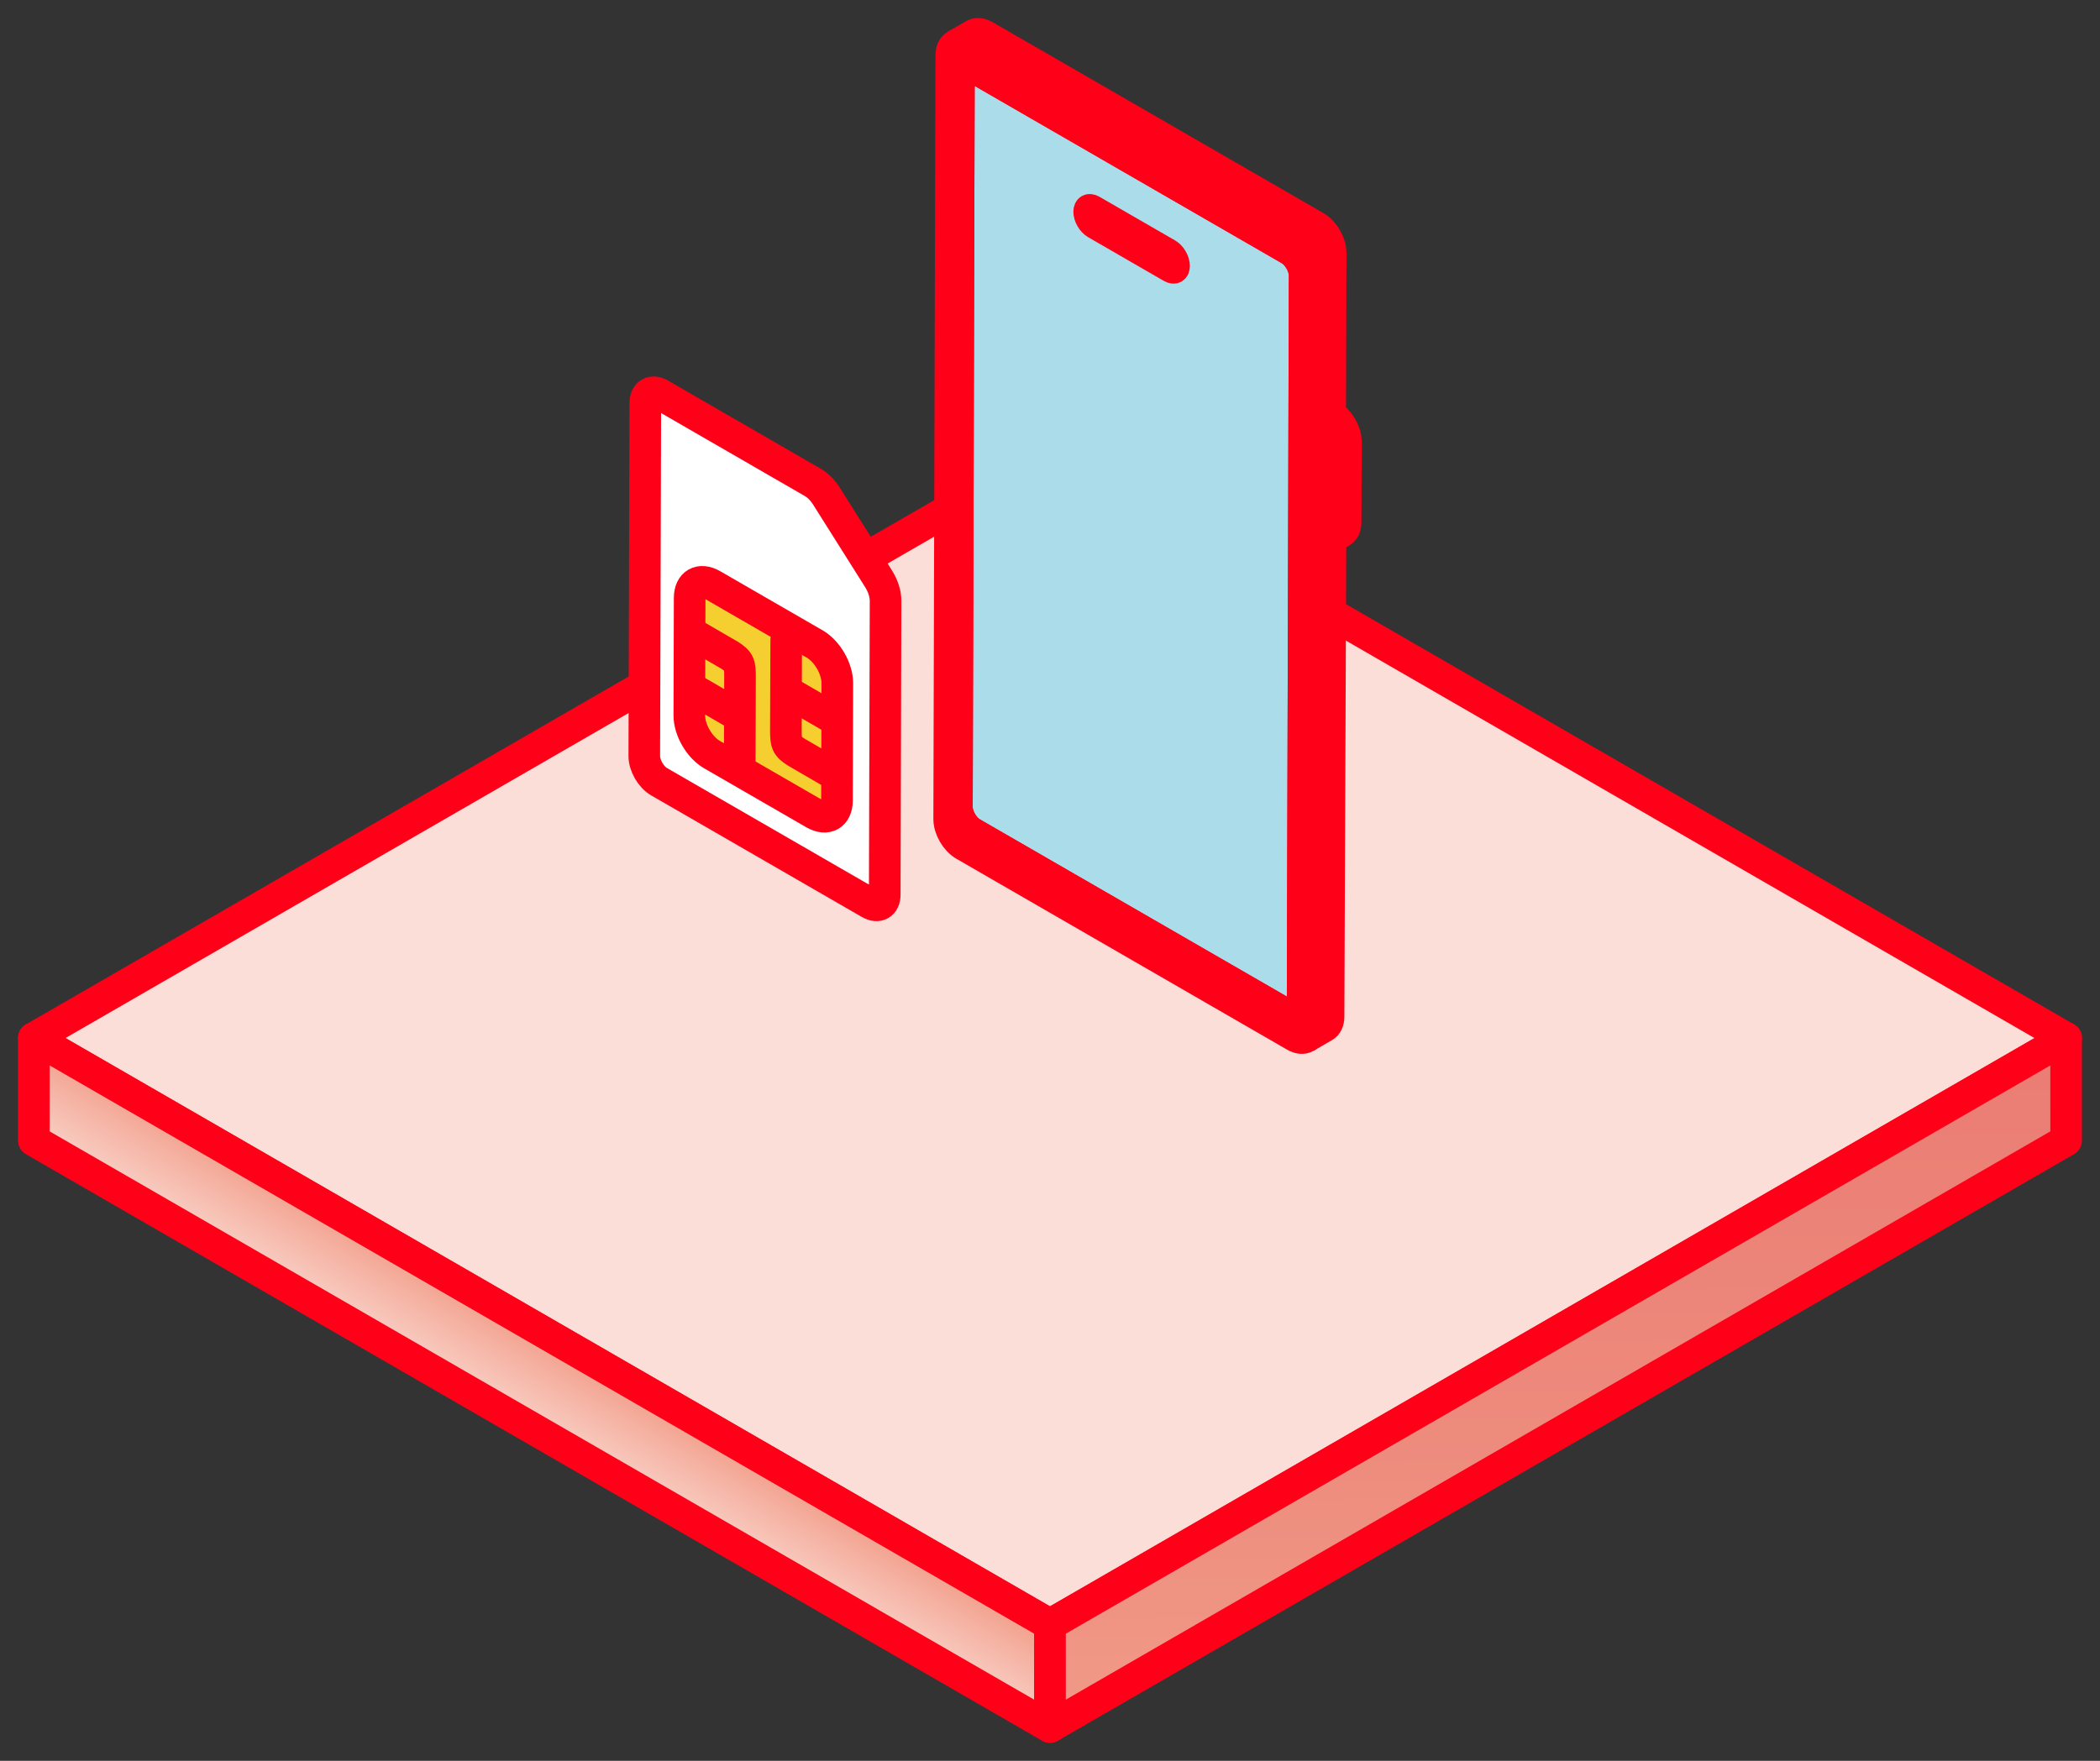 <svg width="93" height="78" viewBox="0 0 93 78" fill="none" xmlns="http://www.w3.org/2000/svg">
<rect x="0" y="0" width="93" height="78" fill="#333333" stroke="none"/>
<path d="M46.5 71.965L1.5 45.984L46.5 20.003L91.5 45.984L46.5 71.965Z" fill="#FBDED7" stroke="#FF0019" stroke-width="1.4" stroke-linecap="round" stroke-linejoin="round"/>
<path d="M1.5 50.523V45.984L46.5 71.965V76.504L1.5 50.523Z" fill="url(#paint0_linear_2697_3397)" stroke="#FF0019" stroke-width="1.4" stroke-linecap="round" stroke-linejoin="round"/>
<path d="M91.5 45.984V50.522L46.5 76.503V71.965L91.5 45.984Z" fill="url(#paint1_linear_2697_3397)" stroke="#FF0019" stroke-width="1.4" stroke-linecap="round" stroke-linejoin="round"/>
<path d="M38.903 25.631L36.604 21.984C36.436 21.717 36.219 21.498 35.995 21.369L29.24 17.468C28.876 17.258 28.579 17.427 28.578 17.847L28.533 33.49C28.532 33.909 28.827 34.42 29.191 34.63L38.518 40.014C38.883 40.225 39.18 40.056 39.181 39.637L39.218 26.615C39.219 26.308 39.104 25.949 38.903 25.631Z" fill="white" stroke="#FF0019" stroke-width="1.4" stroke-linecap="round" stroke-linejoin="round"/>
<path d="M36.082 28.529L31.547 25.911C30.994 25.592 30.544 25.849 30.542 26.484L30.527 31.694C30.526 32.33 30.973 33.104 31.526 33.424L36.06 36.042C36.614 36.361 37.064 36.105 37.066 35.469L37.081 30.259C37.082 29.623 36.635 28.849 36.082 28.529Z" fill="#F5CE2F" stroke="#FF0019" stroke-width="1.4" stroke-linecap="round" stroke-linejoin="round"/>
<path d="M32.758 33.982L32.772 30.026C32.774 29.42 32.743 29.3 32.311 29.025L30.686 28.081" stroke="#FF0019" stroke-width="1.4" stroke-linecap="round" stroke-linejoin="round"/>
<path d="M32.588 31.633L30.686 30.529" stroke="#FF0019" stroke-width="1.4" stroke-linecap="round" stroke-linejoin="round"/>
<path d="M34.817 28.361L34.803 32.318C34.801 32.923 34.832 33.044 35.264 33.319L36.889 34.263" stroke="#FF0019" stroke-width="1.4" stroke-linecap="round" stroke-linejoin="round"/>
<path d="M34.986 30.71L36.889 31.814" stroke="#FF0019" stroke-width="1.4" stroke-linecap="round" stroke-linejoin="round"/>
<path d="M57.111 11.051C57.48 11.264 57.778 11.78 57.777 12.204L57.688 44.587C57.687 45.011 57.387 45.182 57.017 44.969L43.043 36.901C42.674 36.688 42.376 36.172 42.377 35.748L42.466 3.365C42.467 2.941 42.767 2.77 43.136 2.983L57.11 11.051L57.111 11.051Z" fill="#ABDCE9" stroke="#FF0019" stroke-width="1.4" stroke-miterlimit="10"/>
<path d="M51.794 11.086C52.016 11.215 52.196 11.526 52.195 11.781C52.194 12.037 52.014 12.139 51.791 12.01L48.437 10.073C48.215 9.945 48.035 9.634 48.035 9.379C48.036 9.124 48.217 9.021 48.439 9.149L51.794 11.086Z" fill="#FF0019" stroke="#FF0019"/>
<path d="M58.908 18.392L58.928 11.202C58.93 10.778 58.632 10.261 58.263 10.048L43.608 1.588C43.422 1.481 43.255 1.471 43.133 1.542L42.322 2.013C42.444 1.942 42.612 1.952 42.797 2.059L57.451 10.52C57.82 10.733 58.118 11.249 58.117 11.674L58.097 18.864C58.494 19.094 58.793 19.61 58.792 20.034L58.782 23.598L58.111 23.988L58.025 45.511C58.025 45.721 57.95 45.87 57.83 45.939L58.641 45.468C58.761 45.399 58.835 45.251 58.836 45.04L58.921 23.84L59.397 23.563C59.517 23.493 59.592 23.345 59.592 23.135L59.603 19.562C59.604 19.139 59.306 18.622 58.908 18.392Z" fill="#FF0019" stroke="#FF0019" stroke-width="1.4" stroke-miterlimit="10"/>
<path d="M58.098 18.864C58.495 19.094 58.794 19.61 58.793 20.034L58.782 23.606C58.781 24.03 58.481 24.202 58.112 23.988L58.026 45.512C58.024 45.935 57.724 46.106 57.355 45.894L42.701 37.433C42.332 37.22 42.034 36.704 42.035 36.28L42.128 2.443C42.129 2.019 42.429 1.848 42.798 2.061L57.452 10.522C57.821 10.735 58.119 11.251 58.118 11.676L58.097 18.866L58.098 18.864ZM57.688 44.587L57.777 12.205C57.779 11.781 57.48 11.264 57.111 11.051L43.136 2.982C42.767 2.769 42.467 2.941 42.466 3.365L42.378 35.748C42.376 36.172 42.674 36.688 43.044 36.901L57.019 44.97C57.388 45.183 57.688 45.011 57.689 44.587" fill="#FF0019"/>
<path d="M57.688 44.587L57.777 12.205C57.779 11.781 57.48 11.264 57.111 11.051L43.136 2.982C42.767 2.769 42.467 2.941 42.466 3.365L42.378 35.748C42.376 36.172 42.674 36.688 43.044 36.901L57.019 44.97C57.388 45.183 57.688 45.011 57.689 44.587M58.098 18.864C58.495 19.094 58.794 19.61 58.793 20.034L58.782 23.606C58.781 24.03 58.481 24.202 58.112 23.988L58.026 45.512C58.024 45.935 57.724 46.106 57.355 45.894L42.701 37.433C42.332 37.22 42.034 36.704 42.035 36.28L42.128 2.443C42.129 2.019 42.429 1.848 42.798 2.061L57.452 10.522C57.821 10.735 58.119 11.251 58.118 11.676L58.097 18.866L58.098 18.864Z" stroke="#FF0019" stroke-width="1.4" stroke-miterlimit="10"/>
<defs>
<linearGradient id="paint0_linear_2697_3397" x1="24.914" y1="59.687" x2="22.269" y2="64.194" gradientUnits="userSpaceOnUse">
<stop stop-color="#F29E8A"/>
<stop offset="0.29" stop-color="#F5B3A4"/>
<stop offset="0.75" stop-color="#F9D2C8"/>
<stop offset="1" stop-color="#FBDED7"/>
</linearGradient>
<linearGradient id="paint1_linear_2697_3397" x1="69.13" y1="79.754" x2="68.904" y2="47.547" gradientUnits="userSpaceOnUse">
<stop stop-color="#F29E8A"/>
<stop offset="0.51" stop-color="#ED8B7D"/>
<stop offset="1" stop-color="#EB7D74"/>
</linearGradient>
</defs>
</svg>
